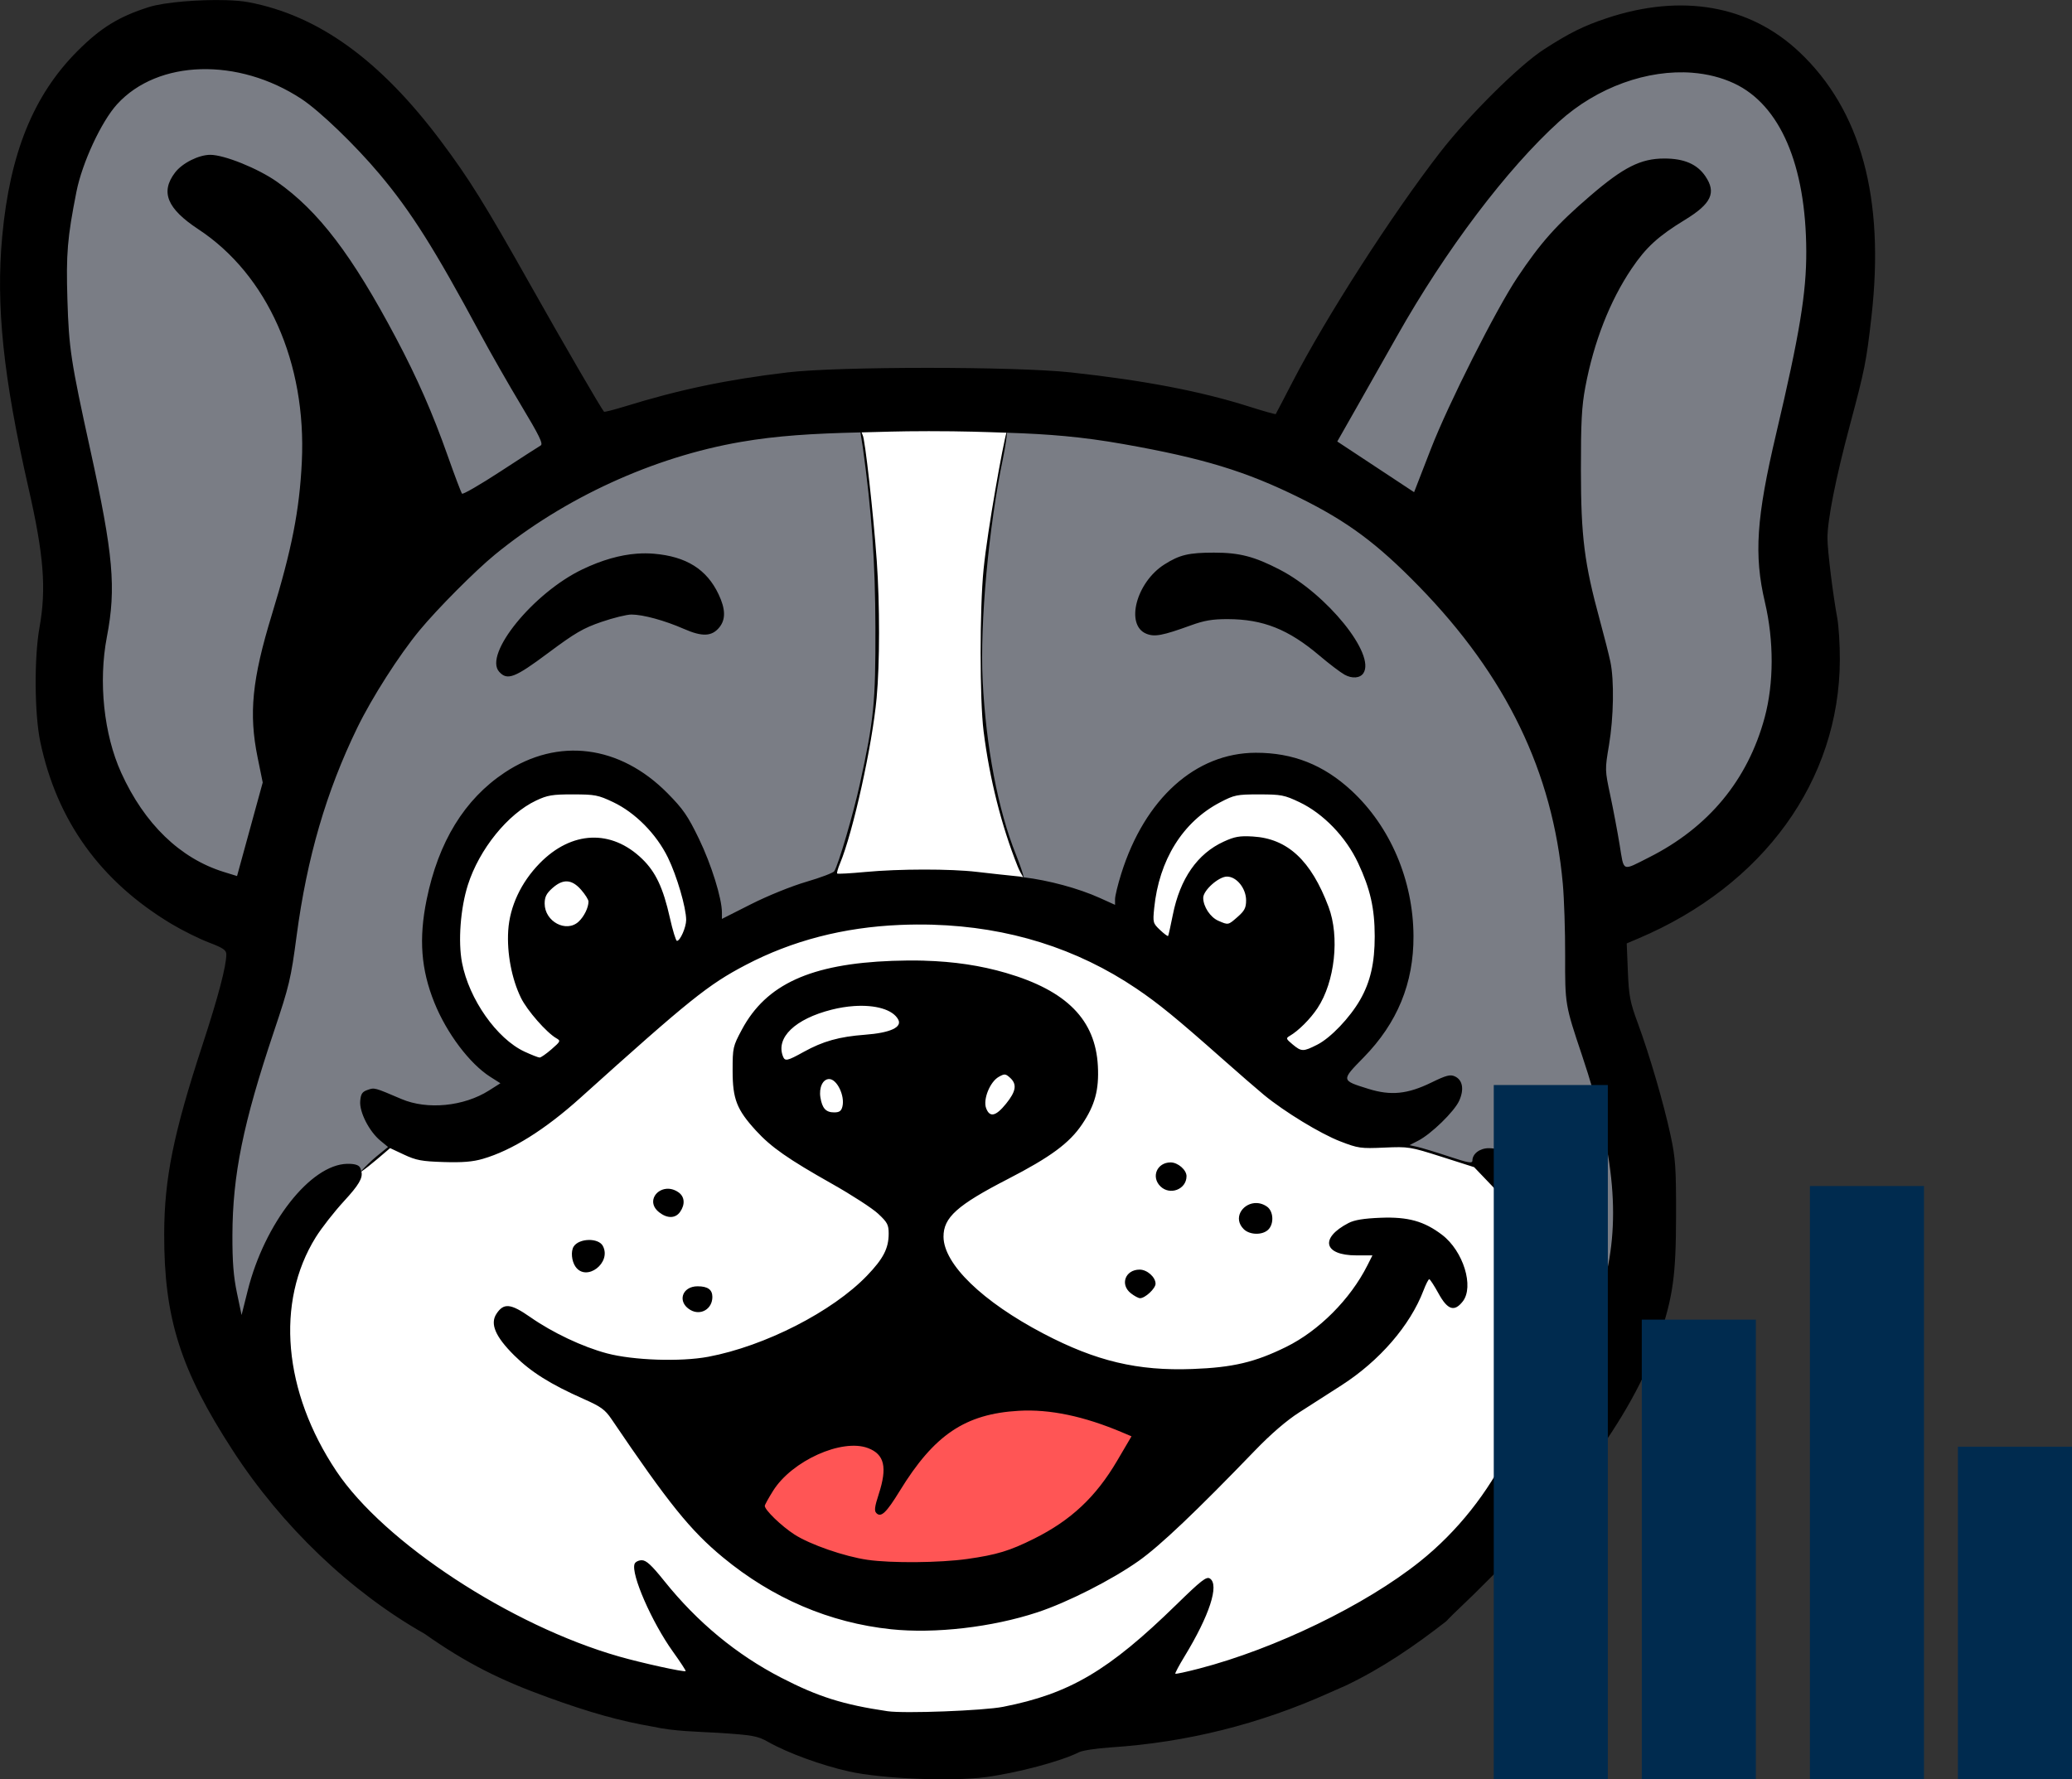 <?xml version="1.0" encoding="UTF-8" standalone="no"?>
<!-- Created with Inkscape (http://www.inkscape.org/) -->

<svg
   width="229.742mm"
   height="197.308mm"
   viewBox="0 0 229.742 197.308"
   version="1.1"
   id="svg1"
   xml:space="preserve"
   inkscape:export-filename="analise.png"
   inkscape:export-xdpi="96"
   inkscape:export-ydpi="96"
   sodipodi:docname="comunidade.svg"
   xmlns:inkscape="http://www.inkscape.org/namespaces/inkscape"
   xmlns:sodipodi="http://sodipodi.sourceforge.net/DTD/sodipodi-0.dtd"
   xmlns="http://www.w3.org/2000/svg"
   xmlns:svg="http://www.w3.org/2000/svg"><rect x="0" y="0" width="229.742" height="197.308" fill="#333333" stroke="none"/><sodipodi:namedview
     id="namedview1"
     pagecolor="#ffffff"
     bordercolor="#000000"
     borderopacity="0.25"
     inkscape:showpageshadow="2"
     inkscape:pageopacity="0.0"
     inkscape:pagecheckerboard="0"
     inkscape:deskcolor="#d1d1d1"
     inkscape:document-units="mm"><inkscape:page
       x="-8.0371983e-15"
       y="0"
       width="229.742"
       height="197.308"
       id="page2"
       margin="0"
       bleed="0" /></sodipodi:namedview><defs
     id="defs1" /><g
     id="g237-7"
     transform="matrix(1.371,0,0,1.371,-32.756,-30.434)"
     style="display:inline"><path
       style="display:inline;fill:#ffffff;stroke:#000000;stroke-width:0;stroke-linecap:round;stroke-linejoin:round;paint-order:fill markers stroke"
       d="m 26.155,119.141 7.404,11.347 10.962,8.654 16.924,4.327 21.828,2.885 10.77,-2.404 23.463,-5.673 12.693,-14.135 0.962,-16.347 -5.866,-7.597 -7.572,-2.284 -8.538,-4.164 L 93.749,81.647 85.318,79.199 75.085,79.267 58.086,82.939 c 0,0 -2.924,6.018 -3.196,6.086 -0.272,0.068 -9.553,7.649 -9.553,7.649 l -8.533,0.986 -0.727,0.599 -2.903,2.546 -6.485,8.312 z"
       id="path16-4-6"
       transform="translate(19.254,16.737)" /><path
       style="display:inline;fill:#ffffff;stroke:#000000;stroke-width:0;stroke-linecap:round;stroke-linejoin:round;paint-order:fill markers stroke"
       d="m 48.499,93.444 -7.343,-6.595 -0.544,-5.372 0.748,-6.799 3.264,-3.672 c 0,0 2.652,-2.312 2.924,-2.38 0.272,-0.068 3.808,-0.476 3.808,-0.476 l 5.168,0.884 2.652,2.992 2.856,5.508 -0.068,3.944 -4.624,4.148 z"
       id="path13-3-5-5"
       transform="translate(19.254,16.737)" /><path
       style="display:inline;fill:#ffffff;stroke:#000000;stroke-width:0;stroke-linecap:round;stroke-linejoin:round;paint-order:fill markers stroke"
       d="m 95.619,81.885 3.944,-10.743 6.052,-3.06 6.391,2.176 5.236,6.323 0.816,5.712 -2.38,6.188 -4.556,4.76 L 95.619,82.429 Z"
       id="path14-0-6"
       transform="translate(19.254,16.737)" /><path
       style="display:inline;fill:#ff5555;stroke:#000000;stroke-width:0;stroke-linecap:round;stroke-linejoin:round;paint-order:fill markers stroke"
       d="m 77.158,134.342 -13.633,-5.814 4.386,-8.363 11.049,-1.428 16.081,-0.408 4.76,5.542 -9.587,8.057 c 0,0 -11.661,2.686 -11.865,2.72 -0.204,0.034 -1.19,-0.306 -1.19,-0.306 z"
       id="path11-1-9"
       transform="translate(19.254,16.737)" /><path
       style="display:inline;fill:#7a7d85;fill-opacity:1;stroke:#000000;stroke-width:0;stroke-linecap:round;stroke-linejoin:round;paint-order:fill markers stroke"
       d="m 31.829,101.928 6.443,-5.481 10.866,-2.5 -7.02,-5.385 -1.923,-8.27 1.827,-7.597 6.731,-4.904 6.923,1.154 4.327,4.808 1.827,6.923 0.577,1.731 9.231,-4.039 17.212,0.673 6.154,2.789 2.981,-9.231 6.635,-4.519 8.077,1.827 4.135,7.789 0.288,8.27 -6.154,7.5 6.539,4.039 0.687,0.613 1.598,0.425 2.72,0.731 1.768,0.595 5.199,3.117 2.933,12.549 3.221,-3.991 0.914,-13.03 -2.596,-13.318 -0.049,-6.032 9.519,-4.216 4.488,-4.896 1.904,-5.848 c 0,0 0.408,-6.935 0.272,-7.615 -0.136,-0.68 0.272,-17.135 0.272,-17.135 0,0 3.128,-10.879 3.128,-11.559 0,-0.68 -1.632,-11.015 -1.632,-11.015 l -7.615,-8.567 -7.751,0.544 -7.071,5.032 -11.967,11.559 -5.984,12.375 -4.352,4.488 L 86.168,36.6 67.537,36.736 53.258,43.4 43.467,26.401 31.908,11.034 20.349,7.907 11.102,12.53 7.158,25.721 l 2.72,15.639 1.496,14.551 -0.408,9.519 4.896,10.743 9.927,4.08 -4.216,16.319 0.408,19.446 3.672,2.04 2.584,-13.191 z"
       id="path9-0-3"
       transform="translate(19.254,16.737)" /><path
       style="display:inline;fill:#ffffff;stroke:#000000;stroke-width:0;stroke-linecap:round;stroke-linejoin:round;paint-order:fill markers stroke"
       d="m 72.107,76.242 0.95,-2.608 1.166,-4.507 0.457,-2.152 0.565,-3.317 0.24,-2.909 0.084,-5.794 -0.12,-4.063 -0.457,-5.325 -0.421,-3.474 -0.349,-1.935 8.462,0.024 3.414,0.048 -0.24,1.334 -0.541,2.825 -0.457,2.789 -0.589,4.628 -0.192,2.536 -0.048,3.594 v 1.887 l 0.132,2.56 0.264,2.873 0.409,2.741 0.577,2.584 0.529,1.815 0.805,2.44 0.853,2.055 -5.409,-0.541 z"
       id="path10-6-7"
       transform="translate(19.254,16.737)" /><path
       id="path1-1-4"
       style="display:inline;fill:#000000"
       d="M 22.911,5.475 C 20.774,5.412 17.933,5.635 16.679,6.033 14.242,6.807 12.781,7.708 10.898,9.597 7.343,13.164 5.441,17.852 4.818,24.574 c -0.521,5.623 0.084,11.419 2.129,20.383 1.234,5.409 1.448,8.123 0.886,11.256 -0.441,2.458 -0.408,7.029 0.066,9.272 1.349,6.382 4.862,11.263 10.582,14.701 0.885,0.532 2.251,1.212 3.035,1.512 1.176,0.449 1.426,0.619 1.426,0.969 0,0.943 -0.661,3.452 -1.919,7.291 -2.356,7.189 -3.095,10.833 -3.106,15.313 -0.016,6.816 1.308,10.996 5.556,17.541 3.975,6.124 9.539,11.439 15.51,14.817 3.405,2.404 6.207,3.781 9.966,5.137 3.377,1.229 5.86,1.923 8.511,2.376 1.733,0.381 3.508,0.393 5.273,0.495 2.806,0.184 3.168,0.25 4.023,0.732 1.604,0.905 4.293,1.888 6.541,2.392 2.639,0.592 8.259,0.827 11.033,0.462 2.571,-0.338 6.123,-1.284 7.575,-2.018 0.276,-0.14 1.413,-0.313 2.526,-0.386 6.186,-0.404 12.091,-1.881 17.78,-4.447 0.667,-0.301 1.252,-0.552 1.252,-0.552 2.921,-1.388 5.583,-3.212 8.142,-5.21 0,0 0.339,-0.364 0.595,-0.606 8.92,-8.445 14.46,-15.885 16.622,-22.324 1.125,-3.352 1.359,-5.033 1.367,-9.847 0.006,-3.946 -0.043,-4.664 -0.447,-6.544 -0.553,-2.573 -1.696,-6.485 -2.65,-9.071 -0.626,-1.697 -0.719,-2.183 -0.801,-4.181 l -0.092,-2.261 0.939,-0.398 c 10.124,-4.291 16.263,-12.782 16.297,-22.539 0.004,-1.219 -0.089,-2.736 -0.207,-3.372 -0.352,-1.893 -0.795,-5.498 -0.795,-6.468 0,-1.489 0.666,-4.85 1.807,-9.115 1.214,-4.542 1.338,-5.162 1.751,-8.793 1.093,-9.605 -0.843,-16.717 -5.833,-21.424 -4.018,-3.79 -9.526,-4.755 -15.588,-2.731 -1.875,0.626 -2.985,1.178 -5.067,2.519 -1.983,1.277 -6.094,5.355 -8.407,8.342 -3.897,5.032 -9.209,13.301 -11.943,18.593 -0.712,1.378 -1.315,2.533 -1.34,2.566 -0.025,0.034 -1.01,-0.244 -2.189,-0.618 -3.897,-1.234 -8.45,-2.105 -14.371,-2.751 -4.517,-0.493 -18.803,-0.493 -22.93,-5.17e-4 -4.905,0.585 -8.758,1.392 -13.163,2.757 C 54.278,38.614 53.527,38.806 53.49,38.769 53.289,38.565 50.186,33.222 47.573,28.579 43.84,21.948 42.582,19.925 40.305,16.886 35.379,10.309 30.394,6.71 24.728,5.638 24.257,5.549 23.623,5.496 22.911,5.475 Z m -2.027,5.584 c 2.676,-0.076 5.58,0.722 8.142,2.41 1.471,0.969 4.336,3.727 6.294,6.058 2.568,3.057 4.463,6.06 8.147,12.91 0.826,1.537 2.329,4.169 3.339,5.85 1.454,2.419 1.779,3.088 1.56,3.212 -0.152,0.086 -1.616,1.03 -3.253,2.099 -1.637,1.069 -3.035,1.878 -3.107,1.798 -0.072,-0.08 -0.589,-1.445 -1.15,-3.035 -1.221,-3.461 -2.461,-6.289 -4.181,-9.538 -3.568,-6.74 -6.28,-10.3 -9.648,-12.665 -1.531,-1.075 -4.249,-2.172 -5.382,-2.172 -0.937,0 -2.265,0.668 -2.848,1.432 -1.202,1.576 -0.651,2.92 1.883,4.589 5.59,3.681 8.757,10.806 8.368,18.822 -0.19,3.919 -0.808,7.067 -2.422,12.346 -1.603,5.242 -1.879,8.01 -1.153,11.562 l 0.413,2.024 -0.635,2.312 c -0.349,1.272 -0.816,2.975 -1.038,3.784 l -0.404,1.472 -1.066,-0.33 c -3.536,-1.094 -6.426,-3.888 -8.303,-8.028 -1.406,-3.1 -1.855,-7.356 -1.159,-10.983 0.763,-3.974 0.526,-6.647 -1.345,-15.162 -1.564,-7.121 -1.726,-8.179 -1.846,-12.116 -0.114,-3.722 -0.005,-5.017 0.73,-8.738 0.463,-2.341 2.015,-5.682 3.29,-7.08 1.648,-1.808 4.096,-2.758 6.772,-2.833 z m 120.619,0.287 c 1.199,0.093 2.343,0.376 3.379,0.859 3.722,1.739 5.814,6.607 5.838,13.584 0.012,3.371 -0.539,6.71 -2.432,14.741 -1.607,6.816 -1.809,9.83 -0.914,13.64 0.737,3.137 0.728,6.568 -0.022,9.345 -1.363,5.042 -4.531,8.874 -9.339,11.299 -2.235,1.127 -2.022,1.217 -2.388,-1.017 -0.176,-1.075 -0.517,-2.879 -0.758,-4.009 -0.435,-2.038 -0.436,-2.069 -0.103,-4.046 0.38,-2.262 0.43,-5.243 0.112,-6.753 -0.118,-0.562 -0.502,-2.076 -0.854,-3.366 -1.252,-4.597 -1.523,-6.737 -1.528,-12.107 -0.004,-3.912 0.063,-5.18 0.357,-6.744 0.682,-3.639 1.984,-6.971 3.742,-9.576 1.167,-1.729 2.143,-2.624 4.315,-3.951 2.14,-1.308 2.556,-2.197 1.65,-3.53 -0.663,-0.976 -1.721,-1.432 -3.322,-1.43 -1.902,0.001 -3.287,0.698 -5.975,3.007 -2.738,2.351 -4.009,3.775 -5.907,6.616 -1.735,2.597 -5.586,10.236 -6.995,13.874 -0.493,1.272 -1,2.578 -1.127,2.904 l -0.23,0.591 -3.106,-2.051 -3.106,-2.05 1.58,-2.78 c 0.869,-1.529 2.338,-4.124 3.265,-5.767 3.925,-6.955 8.878,-13.512 13.093,-17.331 3.098,-2.807 7.181,-4.232 10.777,-3.953 z M 79.66,40.34 c 2.992,6.83e-4 4.566,0.067 6.374,0.126 -0.252,0.82 -1.517,7.743 -1.849,11.049 -0.32,3.179 -0.319,10.541 0.001,13.103 0.476,3.808 1.445,7.654 2.757,10.935 0.109,0.274 0.315,0.664 0.446,0.869 -0.088,-0.01 -0.194,-0.045 -0.28,-0.053 -1.007,-0.101 -2.568,-0.271 -3.469,-0.378 -2.133,-0.253 -6.273,-0.249 -9.027,0.009 -1.203,0.113 -2.223,0.169 -2.267,0.125 -0.044,-0.044 0.056,-0.403 0.221,-0.798 1.06,-2.536 2.613,-9.553 2.968,-13.407 0.256,-2.775 0.26,-7.556 0.011,-11.08 -0.265,-3.741 -0.964,-9.988 -1.139,-10.171 -0.049,-0.155 -0.059,-0.154 -0.088,-0.23 1.645,-0.037 2.923,-0.098 5.342,-0.098 z m -5.432,0.099 c 0.042,0.322 0.145,0.884 0.188,1.192 0.723,5.222 1.007,9.294 1.021,14.604 0.016,6.077 -0.118,7.43 -1.252,12.621 -0.53,2.429 -1.734,6.539 -2.073,7.08 -0.082,0.132 -1.099,0.518 -2.259,0.857 -1.203,0.352 -3.124,1.13 -4.47,1.81 l -2.36,1.193 v -0.52 c 0,-1.143 -0.856,-3.889 -1.856,-5.958 -0.898,-1.857 -1.28,-2.411 -2.539,-3.685 -3.86,-3.907 -8.861,-4.543 -13.175,-1.675 -3.247,2.158 -5.357,5.596 -6.313,10.289 -0.642,3.151 -0.453,5.646 0.631,8.33 0.999,2.474 2.854,4.936 4.515,5.992 l 0.822,0.522 -0.918,0.583 c -2.039,1.294 -4.998,1.583 -7.084,0.692 -2.204,-0.941 -2.177,-0.934 -2.739,-0.737 -0.439,0.154 -0.548,0.318 -0.597,0.907 -0.074,0.885 0.725,2.451 1.631,3.198 l 0.621,0.512 -0.942,0.769 c -0.425,0.347 -0.974,0.895 -1.226,1.179 -0.03,-0.104 -0.049,-0.208 -0.116,-0.314 -0.12,-0.19 -0.471,-0.283 -1.023,-0.272 -2.962,0.062 -6.674,4.792 -8.041,10.245 l -0.498,1.986 -0.375,-1.789 c -0.279,-1.332 -0.373,-2.528 -0.366,-4.679 0.015,-4.864 0.867,-9.049 3.353,-16.457 1.246,-3.715 1.378,-4.269 1.838,-7.742 0.839,-6.333 2.397,-11.679 4.909,-16.844 1.186,-2.439 3.38,-5.871 5.027,-7.865 1.445,-1.75 4.511,-4.832 6.097,-6.131 5.616,-4.599 12.828,-7.905 19.908,-9.124 2.898,-0.499 5.768,-0.678 9.664,-0.768 z m 11.838,0.027 c 3.416,0.111 6.062,0.324 9.425,0.919 6.444,1.139 9.911,2.196 14.259,4.348 3.874,1.917 6.263,3.69 9.64,7.156 7.07,7.256 10.826,15.022 11.64,24.062 0.11,1.219 0.195,3.831 0.189,5.805 -0.012,3.954 -0.004,3.999 1.362,8.069 2.705,8.059 3.188,13.641 1.64,18.959 -0.25,0.86 -0.654,1.997 -0.898,2.527 l -0.443,0.963 -0.13,-2.12 c -0.149,-2.434 -0.463,-3.922 -1.336,-6.335 -1.364,-3.77 -4.009,-6.46 -6.364,-6.475 -0.725,-0.004 -1.331,0.451 -1.331,1 0,0.25 -0.322,0.193 -1.903,-0.332 -1.046,-0.348 -2.191,-0.695 -2.544,-0.773 l -0.641,-0.141 0.7,-0.359 c 1.057,-0.542 2.926,-2.363 3.318,-3.231 0.418,-0.927 0.283,-1.685 -0.353,-1.975 -0.374,-0.17 -0.694,-0.086 -1.906,0.505 -1.922,0.937 -3.269,1.072 -5.08,0.507 -2.224,-0.693 -2.22,-0.67 -0.388,-2.543 2.729,-2.789 4.048,-6 4.032,-9.813 -0.019,-4.512 -1.874,-8.865 -5.016,-11.771 -2.261,-2.091 -4.737,-3.07 -7.745,-3.062 -4.862,0.012 -8.969,3.707 -10.875,9.785 -0.276,0.88 -0.501,1.806 -0.501,2.059 v 0.459 l -1.212,-0.549 c -1.753,-0.795 -4.187,-1.441 -6.175,-1.68 -0.025,-0.208 -0.317,-1.065 -0.634,-1.855 -1.446,-3.601 -2.422,-8.722 -2.688,-14.1 -0.227,-4.587 0.489,-12.395 1.644,-17.924 0.217,-1.04 0.315,-1.908 0.321,-1.965 0.012,-0.124 -0.003,-0.086 -0.006,-0.12 z m 16.761,9.7 c -2.055,0.001 -2.789,0.176 -4.021,0.958 -2.274,1.442 -3.179,4.891 -1.469,5.599 0.674,0.279 1.311,0.16 3.606,-0.672 1.096,-0.398 1.753,-0.509 2.987,-0.506 2.861,0.007 4.912,0.823 7.427,2.958 0.778,0.66 1.688,1.351 2.022,1.536 0.611,0.338 1.255,0.287 1.523,-0.12 1,-1.518 -2.942,-6.397 -6.768,-8.378 -2.055,-1.064 -3.256,-1.375 -5.307,-1.374 z m -46.665,0.082 c -1.385,0.101 -2.855,0.523 -4.415,1.268 -3.971,1.895 -8.017,6.874 -6.737,8.289 0.658,0.727 1.258,0.496 3.969,-1.528 2.166,-1.616 2.824,-2 4.302,-2.507 0.96,-0.329 2.052,-0.598 2.427,-0.596 0.944,0.003 2.688,0.481 4.239,1.161 1.504,0.66 2.283,0.62 2.889,-0.15 0.502,-0.638 0.476,-1.47 -0.081,-2.646 -0.959,-2.026 -2.612,-3.063 -5.236,-3.285 -0.443,-0.037 -0.896,-0.039 -1.358,-0.005 z m -5.183,19.476 c 1.772,0 2.033,0.05 3.242,0.623 1.792,0.849 3.499,2.575 4.433,4.483 0.724,1.479 1.477,4.055 1.477,5.05 0,0.593 -0.483,1.693 -0.744,1.693 -0.086,0 -0.345,-0.845 -0.576,-1.878 -0.538,-2.404 -1.14,-3.685 -2.227,-4.742 -2.499,-2.429 -5.723,-2.293 -8.302,0.348 -1.507,1.544 -2.415,3.483 -2.541,5.427 -0.118,1.82 0.278,3.919 1.03,5.455 0.499,1.02 2.07,2.814 2.859,3.265 0.366,0.209 0.347,0.253 -0.386,0.891 -0.424,0.369 -0.857,0.671 -0.963,0.672 -0.106,5.41e-4 -0.657,-0.216 -1.225,-0.48 -2.238,-1.042 -4.485,-4.24 -5.051,-7.188 -0.33,-1.72 -0.129,-4.405 0.474,-6.298 0.919,-2.886 3.227,-5.742 5.514,-6.822 0.921,-0.435 1.312,-0.501 2.986,-0.501 z m 55.496,5.17e-4 c 1.774,-3.8e-4 2.032,0.049 3.246,0.624 1.934,0.916 3.763,2.809 4.752,4.92 0.988,2.108 1.341,3.666 1.345,5.929 0.003,2.147 -0.351,3.696 -1.175,5.136 -0.834,1.457 -2.391,3.089 -3.471,3.636 -1.14,0.578 -1.277,0.576 -1.999,-0.026 -0.533,-0.443 -0.55,-0.497 -0.229,-0.684 0.706,-0.409 1.667,-1.369 2.245,-2.243 1.409,-2.127 1.808,-5.775 0.896,-8.197 -1.414,-3.757 -3.317,-5.525 -6.125,-5.69 -1.071,-0.063 -1.464,0.006 -2.354,0.414 -2.13,0.975 -3.533,2.995 -4.117,5.929 -0.177,0.891 -0.348,1.657 -0.379,1.702 -0.032,0.045 -0.325,-0.172 -0.652,-0.482 -0.574,-0.544 -0.591,-0.605 -0.475,-1.764 0.39,-3.899 2.313,-6.987 5.33,-8.561 1.16,-0.605 1.352,-0.644 3.162,-0.644 z m -2.604,6.648 c 0.778,0 1.545,0.954 1.545,1.921 0,0.601 -0.125,0.846 -0.681,1.334 -0.775,0.68 -0.746,0.675 -1.57,0.316 -0.648,-0.282 -1.217,-1.149 -1.217,-1.854 0,-0.604 1.247,-1.718 1.924,-1.718 z m -53.36,0.389 c 0.379,0.021 0.745,0.246 1.123,0.677 0.329,0.375 0.598,0.803 0.598,0.951 0,0.49 -0.355,1.215 -0.795,1.625 -0.999,0.93 -2.75,2.8e-5 -2.75,-1.461 0,-0.533 0.141,-0.815 0.62,-1.243 0.433,-0.387 0.826,-0.571 1.205,-0.55 z m 29.569,3.504 c 6.122,0.18 11.653,1.914 16.467,5.167 1.789,1.209 3.253,2.406 6.941,5.674 1.325,1.174 2.843,2.491 3.372,2.927 1.668,1.372 4.565,3.137 6.166,3.756 1.455,0.563 1.655,0.591 3.565,0.506 1.969,-0.087 2.093,-0.067 4.645,0.746 l 2.622,0.836 1.496,1.565 c 1.081,1.132 1.673,1.949 2.136,2.952 0.829,1.795 1.444,4.815 1.572,7.724 0.309,7.027 -3.476,14.78 -9.601,19.671 -4.414,3.524 -11.69,7.051 -17.848,8.652 -1.019,0.265 -1.883,0.452 -1.92,0.414 -0.037,-0.037 0.297,-0.665 0.742,-1.396 2.023,-3.321 2.831,-5.805 2.052,-6.306 -0.277,-0.178 -0.699,0.151 -2.698,2.103 -5.488,5.359 -8.637,7.218 -14.028,8.278 -1.584,0.311 -7.995,0.555 -9.346,0.354 -3.594,-0.532 -5.607,-1.167 -8.605,-2.715 -3.606,-1.861 -6.772,-4.481 -9.443,-7.812 -1.035,-1.291 -1.462,-1.686 -1.823,-1.686 -0.259,0 -0.522,0.133 -0.584,0.296 -0.312,0.814 1.394,4.719 3.101,7.099 0.598,0.834 1.062,1.542 1.03,1.574 -0.102,0.102 -3.53,-0.65 -5.387,-1.181 -8.762,-2.504 -19.009,-9.225 -22.861,-14.993 -4.296,-6.433 -4.935,-13.663 -1.671,-18.917 0.465,-0.749 1.5,-2.071 2.3,-2.94 1.176,-1.277 1.524,-1.856 1.395,-2.382 0.256,-0.167 0.82,-0.613 1.286,-1.011 l 1.034,-0.883 1.134,0.531 c 0.971,0.455 1.43,0.541 3.195,0.596 1.514,0.048 2.354,-0.02 3.168,-0.257 2.355,-0.685 5.03,-2.359 7.903,-4.946 8.821,-7.942 10.332,-9.155 13.376,-10.747 3.755,-1.964 7.9,-3.039 12.458,-3.231 0.898,-0.038 1.785,-0.044 2.659,-0.019 z m -0.727,2.907 c -0.816,-0.023 -1.664,-0.017 -2.553,0.016 -6.598,0.246 -10.202,1.894 -12.162,5.56 -0.727,1.36 -0.749,1.459 -0.749,3.329 0,2.288 0.332,3.141 1.881,4.836 1.232,1.348 2.599,2.304 6.177,4.323 1.571,0.886 3.24,1.968 3.709,2.406 0.749,0.697 0.854,0.895 0.854,1.607 0,1.194 -0.427,2.025 -1.751,3.403 -2.79,2.905 -8.26,5.702 -12.841,6.564 -2.233,0.42 -6.067,0.29 -8.201,-0.278 -1.957,-0.521 -4.386,-1.669 -6.183,-2.924 -1.598,-1.116 -2.158,-1.171 -2.748,-0.27 -0.529,0.808 -0.084,1.848 1.442,3.362 1.355,1.345 2.932,2.335 5.617,3.525 1.399,0.62 1.728,0.859 2.253,1.635 4.608,6.807 6.373,8.998 9,11.17 4.014,3.32 8.64,5.3 13.604,5.822 3.547,0.373 8.166,-0.161 11.826,-1.367 2.45,-0.807 6.044,-2.633 8.213,-4.17 1.725,-1.223 4.621,-3.974 9.408,-8.938 1.28,-1.327 2.539,-2.411 3.561,-3.066 0.869,-0.557 2.404,-1.541 3.409,-2.186 3.083,-1.978 5.564,-4.845 6.643,-7.677 0.192,-0.503 0.402,-0.914 0.467,-0.913 0.065,0.001 0.403,0.522 0.752,1.157 0.73,1.329 1.275,1.509 1.954,0.646 0.941,-1.196 0.047,-4.085 -1.668,-5.392 -1.447,-1.103 -2.759,-1.469 -4.967,-1.382 -1.367,0.054 -2.123,0.178 -2.601,0.426 -2.346,1.217 -2.012,2.617 0.625,2.617 h 1.31 l -0.413,0.819 c -1.379,2.735 -3.919,5.283 -6.569,6.588 -2.523,1.242 -4.313,1.664 -7.575,1.785 -4.434,0.166 -7.791,-0.632 -12.043,-2.86 -4.942,-2.591 -8.074,-5.624 -8.089,-7.835 -0.01,-1.561 1.1,-2.558 5.21,-4.675 3.444,-1.775 4.972,-2.902 5.998,-4.426 1.042,-1.547 1.377,-2.786 1.276,-4.714 -0.196,-3.737 -2.52,-6.094 -7.422,-7.528 -2.053,-0.601 -4.207,-0.925 -6.655,-0.994 z m -5.648,3.673 c 1.729,-0.118 3.143,0.279 3.577,1.09 0.336,0.627 -0.644,1.076 -2.689,1.23 -2.089,0.158 -3.396,0.524 -4.954,1.387 -1.344,0.744 -1.518,0.781 -1.683,0.353 -0.581,-1.515 0.995,-3.023 3.94,-3.767 0.621,-0.157 1.232,-0.254 1.809,-0.293 z m 12.203,5.54 c 0.124,0.01 0.235,0.094 0.417,0.258 0.58,0.525 0.492,1.096 -0.324,2.104 -0.826,1.021 -1.316,1.132 -1.609,0.365 -0.27,-0.707 0.307,-2.14 1.023,-2.542 0.233,-0.131 0.37,-0.195 0.494,-0.185 z M 71.696,92.75 c 0.634,0 1.289,1.362 1.071,2.23 -0.09,0.359 -0.246,0.468 -0.668,0.468 -0.667,0 -0.967,-0.327 -1.11,-1.209 -0.13,-0.803 0.196,-1.489 0.707,-1.489 z m 27.616,6.744 c -1.095,0 -1.598,1.163 -0.834,1.927 0.773,0.773 2.12,0.256 2.12,-0.814 0,-0.508 -0.699,-1.113 -1.286,-1.113 z m -40.788,2.136 c -0.927,0.087 -1.536,1.146 -0.581,1.897 0.66,0.519 1.321,0.507 1.697,-0.029 0.423,-0.604 0.373,-1.233 -0.128,-1.584 -0.334,-0.234 -0.678,-0.313 -0.988,-0.284 z m 47.549,1.158 c -0.993,0.106 -1.719,1.233 -0.851,2.102 0.471,0.471 1.475,0.505 1.96,0.067 0.506,-0.458 0.464,-1.508 -0.076,-1.886 -0.341,-0.239 -0.702,-0.317 -1.034,-0.282 z m -53.83,2.98 c -0.491,0.011 -0.991,0.19 -1.209,0.531 -0.242,0.381 -0.17,1.177 0.148,1.631 0.878,1.253 2.941,-0.317 2.21,-1.682 -0.178,-0.333 -0.659,-0.491 -1.15,-0.481 z m 44.564,2.398 c -1.162,0 -1.61,1.206 -0.712,1.913 0.279,0.22 0.614,0.399 0.745,0.399 0.413,0 1.253,-0.784 1.253,-1.17 0,-0.534 -0.685,-1.142 -1.286,-1.142 z m -35.746,1.349 c -1.28,0 -1.674,1.28 -0.59,1.913 0.834,0.486 1.78,-0.073 1.78,-1.05 0,-0.592 -0.373,-0.862 -1.19,-0.862 z m 25.971,10.072 c 2.508,-0.145 5.278,0.436 8.402,1.762 l 0.714,0.303 -1.161,1.976 c -1.722,2.929 -3.728,4.812 -6.722,6.307 -1.964,0.981 -3.02,1.301 -5.396,1.638 -2.208,0.313 -6.132,0.348 -8.061,0.071 -1.87,-0.268 -4.66,-1.235 -5.926,-2.055 -1.054,-0.682 -2.392,-1.976 -2.392,-2.312 0,-0.079 0.301,-0.626 0.67,-1.215 1.523,-2.434 5.575,-4.258 7.681,-3.457 1.33,0.506 1.572,1.55 0.865,3.724 -0.333,1.022 -0.374,1.353 -0.19,1.537 0.377,0.377 0.805,-0.03 1.89,-1.799 2.786,-4.543 5.291,-6.229 9.625,-6.48 z"
       transform="translate(19.254,16.737)"
       sodipodi:nodetypes="sssssssssssssssccsssscscccscsssccccsssssssssssscssssssssssssssssssssscccccssssscsssscsscssssssccssssssscccccsssscscsccssssssccsccssssccsssssscccsssccccsscccsssssssccssssccscccsssscccssssssscsscccsssccsssssssssscsssscsssscssssssssssssssssssssssssssssscsscsssssssssssssssscsssssccsssssscssssssssscssssccccssssscssssssssssssssssssssssssssssscsccsssssssssssssssscsssssssssssssssscsscscsscssscssssssscsscccsscssssssssccssssss" /></g><rect
     style="fill:#002b4f;fill-opacity:1;stroke-width:2.957;stroke-linecap:round;stroke-linejoin:round"
     id="rect1"
     width="12.648"
     height="76.972"
     x="165.628"
     y="120.336" /><rect
     style="fill:#002b4f;fill-opacity:1;stroke-width:2.406;stroke-linecap:round;stroke-linejoin:round"
     id="rect1-6"
     width="12.648"
     height="50.953"
     x="182.04"
     y="146.355" /><rect
     style="fill:#002b4f;fill-opacity:1;stroke-width:2.733;stroke-linecap:round;stroke-linejoin:round"
     id="rect1-2"
     width="12.648"
     height="65.769"
     x="200.683"
     y="131.538" /><rect
     style="fill:#002b4f;fill-opacity:1;stroke-width:2.046;stroke-linecap:round;stroke-linejoin:round"
     id="rect1-6-7"
     width="12.648"
     height="36.86"
     x="217.094"
     y="160.448" /></svg>
